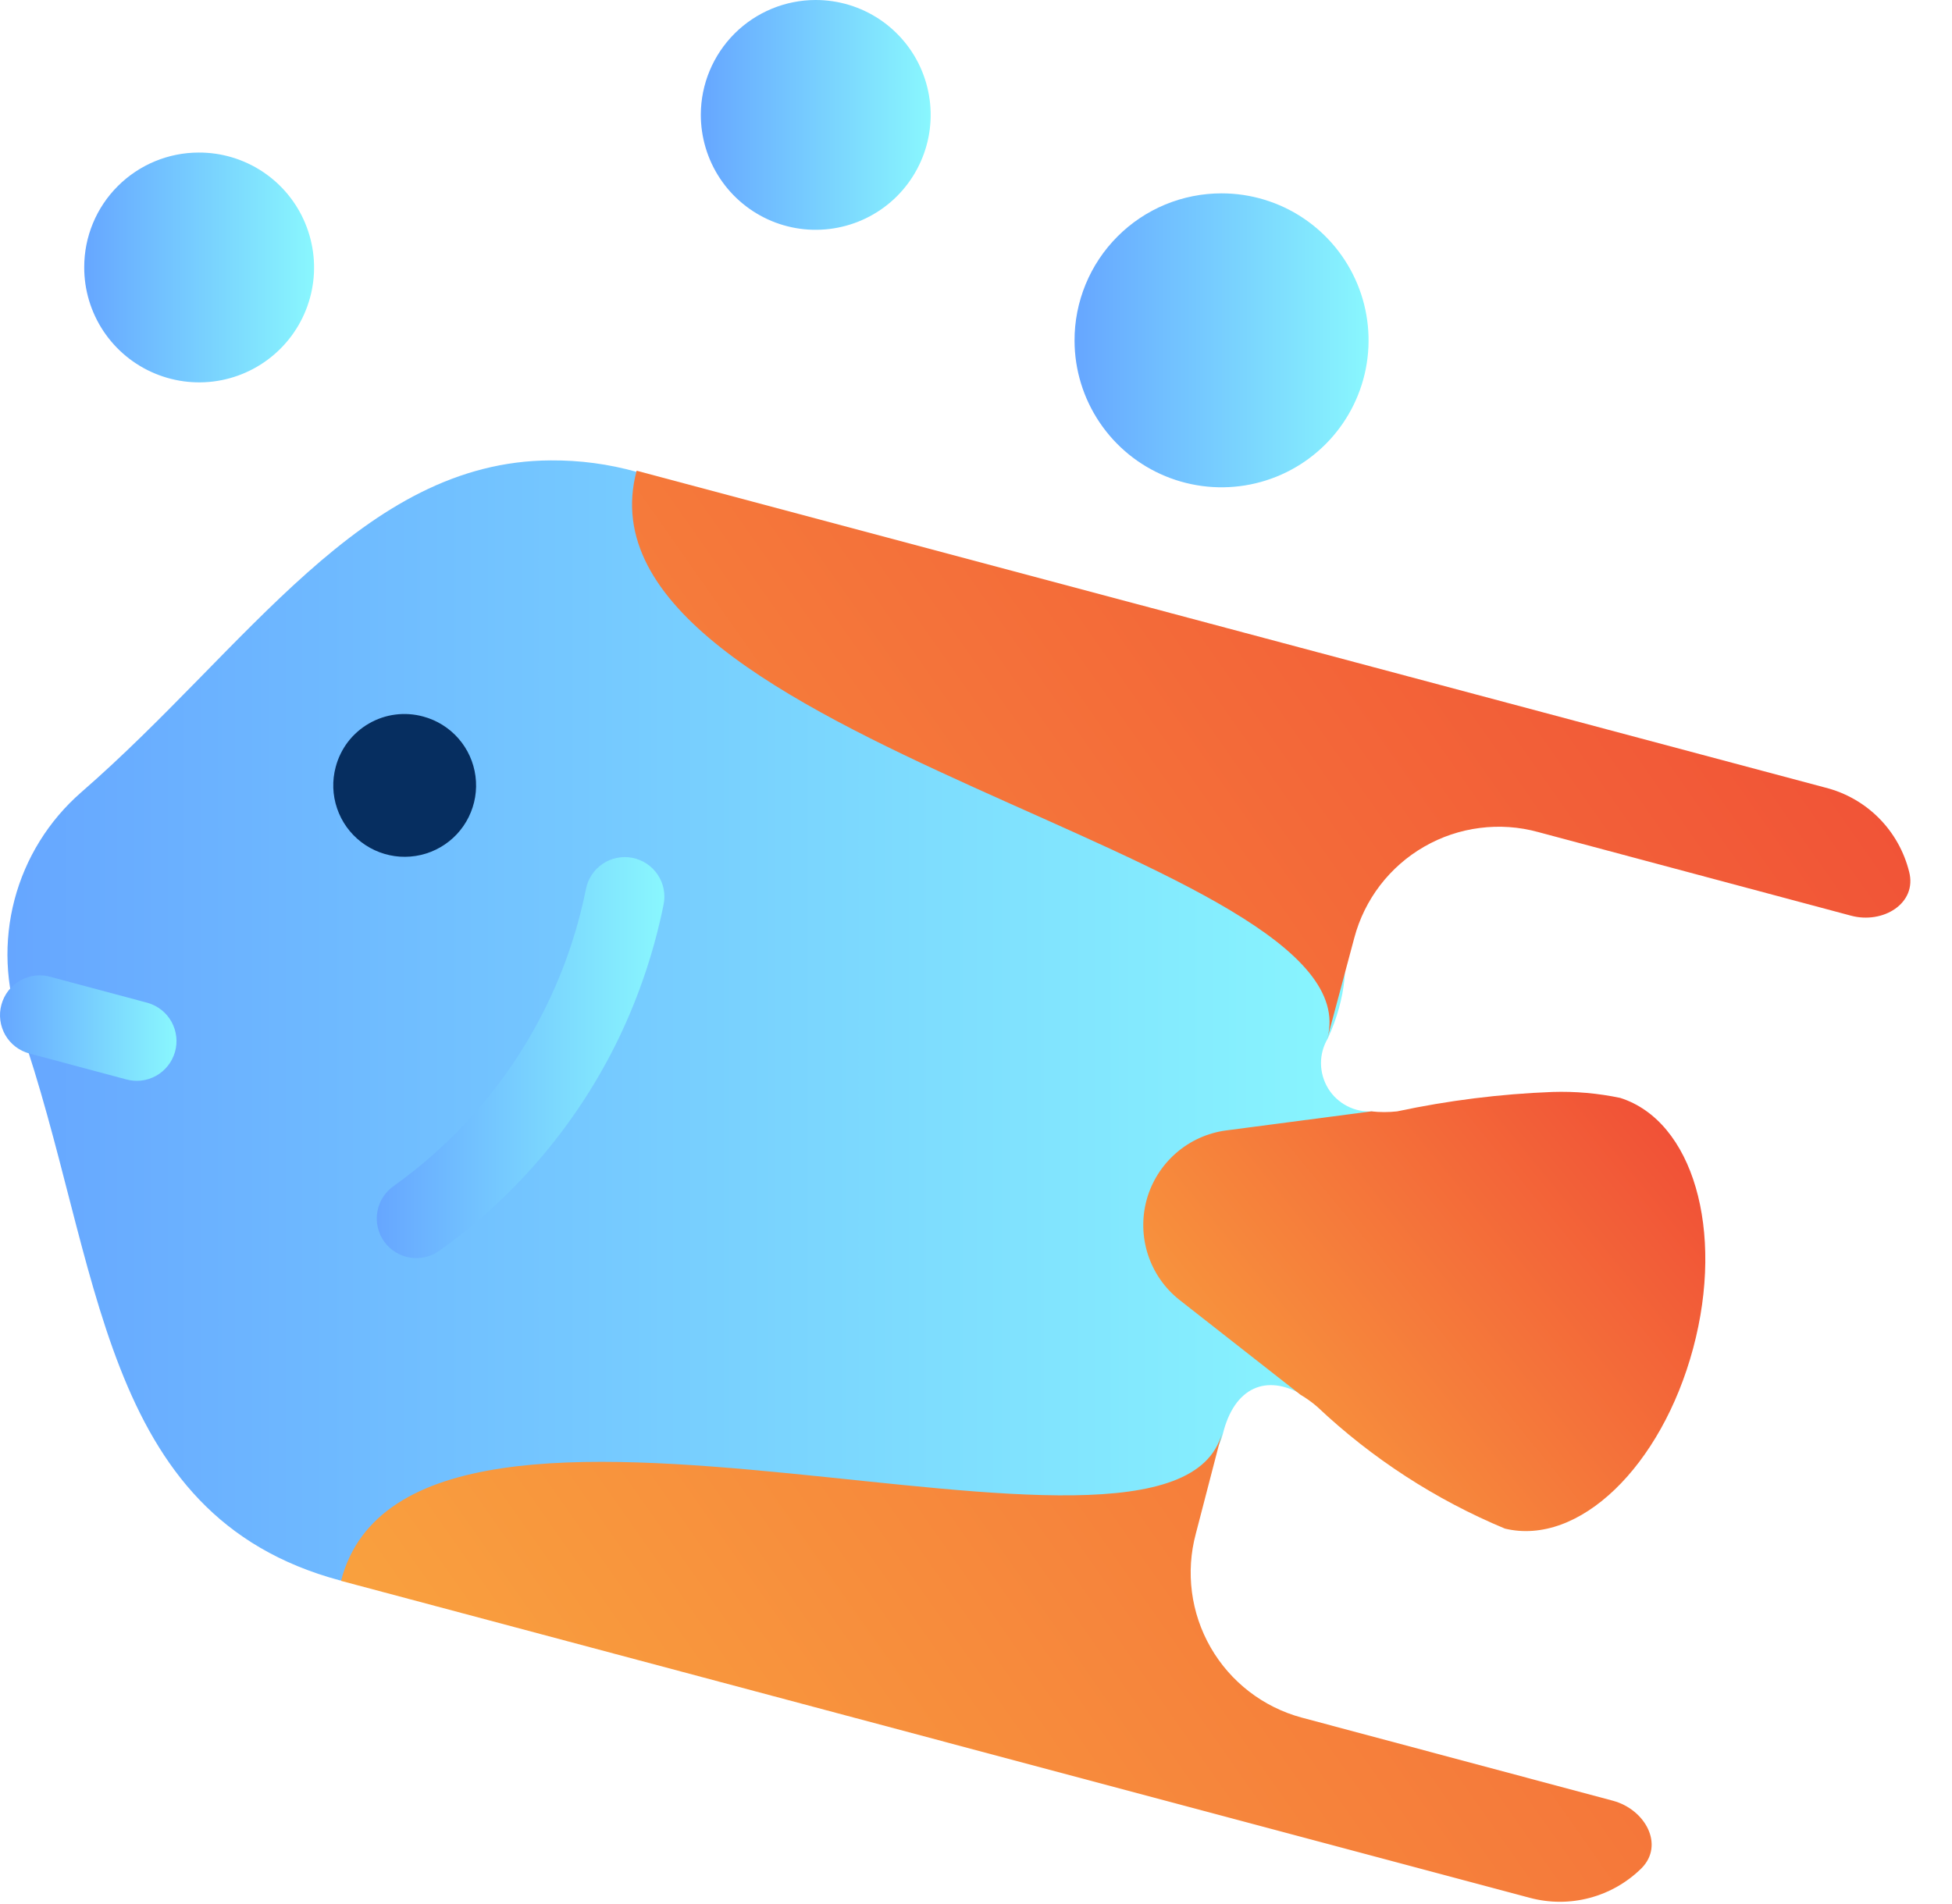 <?xml version="1.0" encoding="UTF-8"?> <svg xmlns="http://www.w3.org/2000/svg" width="41" height="40" viewBox="0 0 41 40" fill="none"> <path d="M12.248 21.441C13.901 21.767 15.527 22.22 17.109 22.798C17.326 22.863 17.521 22.984 17.677 23.149C17.832 23.313 17.941 23.516 17.993 23.736C18.046 23.956 18.039 24.186 17.975 24.402C17.91 24.619 17.79 24.815 17.625 24.971C16.787 25.962 15.647 26.652 14.379 26.935C11.882 27.309 10.151 25.12 10.151 25.12L12.248 21.441Z" fill="url(#paint0_linear_163_86)"></path> <path d="M6.746 16.738C6.665 17.042 6.675 17.363 6.776 17.661C6.877 17.959 7.064 18.22 7.314 18.411C7.563 18.603 7.864 18.716 8.177 18.737C8.491 18.757 8.804 18.684 9.076 18.527C9.349 18.37 9.568 18.136 9.707 17.854C9.847 17.572 9.899 17.255 9.858 16.943C9.817 16.632 9.685 16.339 9.477 16.103C9.27 15.866 8.998 15.696 8.694 15.615C8.492 15.56 8.282 15.545 8.074 15.572C7.867 15.598 7.667 15.666 7.486 15.77C7.304 15.875 7.146 16.014 7.019 16.18C6.892 16.346 6.799 16.536 6.746 16.738V16.738Z" fill="#062E60"></path> <path d="M27.348 29.299C26.607 28.866 25.924 29.133 25.683 30.131C24.651 33.994 7.146 33.203 7.146 33.203C2.052 31.838 2.152 26.544 0.412 21.55C0.113 20.697 0.075 19.775 0.305 18.901C0.535 18.027 1.022 17.242 1.703 16.647C5.19 13.617 7.604 9.689 11.566 9.672C12.176 9.667 12.784 9.748 13.372 9.913C13.372 9.913 31.002 15.074 27.889 21.816C27.794 21.975 27.745 22.157 27.746 22.342C27.748 22.527 27.8 22.708 27.896 22.866C27.993 23.024 28.131 23.152 28.296 23.237C28.46 23.322 28.645 23.36 28.829 23.348L27.348 29.299Z" fill="url(#paint1_linear_163_86)"></path> <path d="M13.372 9.889L38.343 16.547C38.768 16.655 39.156 16.876 39.465 17.187C39.774 17.498 39.993 17.887 40.099 18.312C40.274 18.978 39.55 19.419 38.876 19.236L32.308 17.48C31.909 17.37 31.491 17.341 31.081 17.394C30.67 17.446 30.273 17.58 29.914 17.787C29.555 17.993 29.241 18.269 28.988 18.598C28.737 18.926 28.552 19.302 28.446 19.702L27.88 21.816C28.921 17.954 11.849 15.574 13.372 9.889ZM25.666 30.107L25.117 32.221C24.9 33.028 25.013 33.887 25.429 34.611C25.846 35.336 26.533 35.865 27.339 36.083L33.881 37.831C34.556 38.014 34.963 38.755 34.481 39.246C34.178 39.546 33.802 39.762 33.39 39.871C32.978 39.981 32.545 39.98 32.133 39.87L7.163 33.211C8.653 27.468 24.634 33.969 25.666 30.107Z" fill="url(#paint2_linear_163_86)"></path> <path d="M32.608 22.94C33.085 22.925 33.563 22.967 34.031 23.065C35.554 23.548 36.228 25.845 35.563 28.326C34.897 30.806 33.165 32.488 31.609 32.113C30.153 31.506 28.819 30.64 27.672 29.558C27.561 29.461 27.441 29.375 27.314 29.3L24.775 27.31C24.466 27.066 24.235 26.736 24.113 26.361C23.99 25.986 23.981 25.584 24.085 25.203C24.19 24.823 24.405 24.483 24.702 24.224C24.999 23.965 25.366 23.799 25.757 23.748L28.804 23.348C28.984 23.368 29.165 23.368 29.345 23.348C30.419 23.119 31.51 22.982 32.608 22.94V22.94Z" fill="url(#paint3_linear_163_86)"></path> <path d="M1.078 20.527L3.101 21.068C3.314 21.129 3.494 21.271 3.602 21.465C3.709 21.659 3.736 21.887 3.675 22.1C3.614 22.313 3.471 22.493 3.278 22.601C3.084 22.709 2.856 22.735 2.643 22.674L0.62 22.133C0.514 22.105 0.414 22.056 0.327 21.99C0.24 21.923 0.166 21.84 0.111 21.744C0.057 21.649 0.021 21.544 0.007 21.435C-0.007 21.326 0 21.215 0.029 21.11C0.058 21.001 0.108 20.9 0.177 20.811C0.246 20.723 0.332 20.649 0.43 20.595C0.528 20.541 0.636 20.506 0.747 20.495C0.858 20.483 0.971 20.494 1.078 20.527Z" fill="url(#paint4_linear_163_86)"></path> <path d="M13.28 18.021C13.388 18.042 13.491 18.084 13.583 18.145C13.674 18.205 13.753 18.284 13.814 18.375C13.875 18.466 13.918 18.569 13.939 18.677C13.96 18.784 13.96 18.895 13.938 19.003C13.742 19.973 13.426 20.916 12.998 21.808C12.143 23.579 10.858 25.107 9.26 26.253C9.172 26.322 9.071 26.373 8.962 26.402C8.854 26.431 8.741 26.438 8.63 26.423C8.519 26.407 8.412 26.369 8.316 26.311C8.22 26.254 8.137 26.177 8.071 26.086C8.005 25.995 7.959 25.892 7.934 25.782C7.909 25.673 7.907 25.56 7.927 25.449C7.947 25.339 7.989 25.234 8.051 25.14C8.113 25.047 8.193 24.966 8.286 24.904V24.904C10.367 23.413 11.803 21.188 12.307 18.678C12.349 18.462 12.475 18.272 12.658 18.148C12.84 18.025 13.064 17.979 13.28 18.021Z" fill="url(#paint5_linear_163_86)"></path> <path d="M22.57 7.158C22.571 7.768 22.754 8.365 23.094 8.871C23.434 9.378 23.917 9.773 24.482 10.005C25.046 10.237 25.667 10.297 26.265 10.177C26.864 10.057 27.413 9.762 27.844 9.33C28.275 8.898 28.568 8.348 28.687 7.749C28.805 7.15 28.744 6.53 28.51 5.966C28.276 5.402 27.88 4.92 27.372 4.581C26.865 4.242 26.268 4.062 25.658 4.062C25.251 4.062 24.849 4.142 24.474 4.297C24.099 4.453 23.758 4.681 23.471 4.969C23.184 5.257 22.957 5.598 22.802 5.974C22.648 6.349 22.568 6.752 22.57 7.158V7.158Z" fill="url(#paint6_linear_163_86)"></path> <path d="M1.769 5.611C1.767 6.089 1.908 6.557 2.172 6.955C2.437 7.353 2.814 7.664 3.255 7.847C3.697 8.031 4.183 8.08 4.652 7.987C5.121 7.894 5.552 7.664 5.89 7.326C6.228 6.988 6.458 6.557 6.551 6.088C6.644 5.619 6.595 5.133 6.411 4.691C6.228 4.25 5.917 3.873 5.519 3.608C5.12 3.344 4.653 3.203 4.175 3.205C3.537 3.205 2.925 3.459 2.474 3.91C2.022 4.361 1.769 4.973 1.769 5.611V5.611Z" fill="url(#paint7_linear_163_86)"></path> <path d="M14.72 2.406C14.719 2.883 14.859 3.351 15.123 3.749C15.387 4.147 15.764 4.458 16.204 4.642C16.645 4.826 17.131 4.875 17.6 4.782C18.069 4.69 18.5 4.461 18.838 4.124C19.176 3.786 19.407 3.356 19.501 2.888C19.595 2.419 19.547 1.934 19.365 1.492C19.183 1.05 18.873 0.673 18.476 0.407C18.079 0.142 17.612 2.84052e-06 17.134 0C16.495 -3.79754e-06 15.883 0.253 15.43 0.704C14.978 1.155 14.722 1.767 14.72 2.406V2.406Z" fill="url(#paint8_linear_163_86)"></path> <path d="M7.051 16.113C6.974 16.399 6.984 16.702 7.08 16.983C7.175 17.263 7.351 17.509 7.587 17.69C7.822 17.87 8.105 17.977 8.401 17.997C8.697 18.016 8.993 17.948 9.25 17.799C9.507 17.651 9.714 17.43 9.845 17.164C9.976 16.898 10.026 16.6 9.987 16.306C9.949 16.012 9.824 15.736 9.628 15.513C9.433 15.29 9.175 15.13 8.889 15.053C8.699 15.001 8.5 14.987 8.304 15.012C8.108 15.037 7.92 15.101 7.749 15.2C7.578 15.298 7.428 15.43 7.308 15.586C7.189 15.743 7.101 15.922 7.051 16.113V16.113Z" fill="#062E60"></path> <defs> <linearGradient id="paint0_linear_163_86" x1="18.028" y1="21.441" x2="10.96" y2="27.869" gradientUnits="userSpaceOnUse"> <stop stop-color="#F04A36"></stop> <stop offset="1" stop-color="#FAA93F"></stop> </linearGradient> <linearGradient id="paint1_linear_163_86" x1="28.829" y1="21.471" x2="0.157" y2="21.471" gradientUnits="userSpaceOnUse"> <stop stop-color="#89F7FE"></stop> <stop offset="1" stop-color="#66A6FF"></stop> </linearGradient> <linearGradient id="paint2_linear_163_86" x1="40.126" y1="9.889" x2="3.889" y2="35.281" gradientUnits="userSpaceOnUse"> <stop stop-color="#F04A36"></stop> <stop offset="1" stop-color="#FAA93F"></stop> </linearGradient> <linearGradient id="paint3_linear_163_86" x1="35.819" y1="22.938" x2="24.222" y2="32.42" gradientUnits="userSpaceOnUse"> <stop stop-color="#F04A36"></stop> <stop offset="1" stop-color="#FAA93F"></stop> </linearGradient> <linearGradient id="paint4_linear_163_86" x1="3.707" y1="21.598" x2="1.38283e-05" y2="21.598" gradientUnits="userSpaceOnUse"> <stop stop-color="#89F7FE"></stop> <stop offset="1" stop-color="#66A6FF"></stop> </linearGradient> <linearGradient id="paint5_linear_163_86" x1="13.955" y1="22.218" x2="7.913" y2="22.218" gradientUnits="userSpaceOnUse"> <stop stop-color="#89F7FE"></stop> <stop offset="1" stop-color="#66A6FF"></stop> </linearGradient> <linearGradient id="paint6_linear_163_86" x1="28.746" y1="7.15" x2="22.57" y2="7.15" gradientUnits="userSpaceOnUse"> <stop stop-color="#89F7FE"></stop> <stop offset="1" stop-color="#66A6FF"></stop> </linearGradient> <linearGradient id="paint7_linear_163_86" x1="6.597" y1="5.619" x2="1.769" y2="5.619" gradientUnits="userSpaceOnUse"> <stop stop-color="#89F7FE"></stop> <stop offset="1" stop-color="#66A6FF"></stop> </linearGradient> <linearGradient id="paint8_linear_163_86" x1="19.548" y1="2.414" x2="14.72" y2="2.414" gradientUnits="userSpaceOnUse"> <stop stop-color="#89F7FE"></stop> <stop offset="1" stop-color="#66A6FF"></stop> </linearGradient> </defs> </svg> 